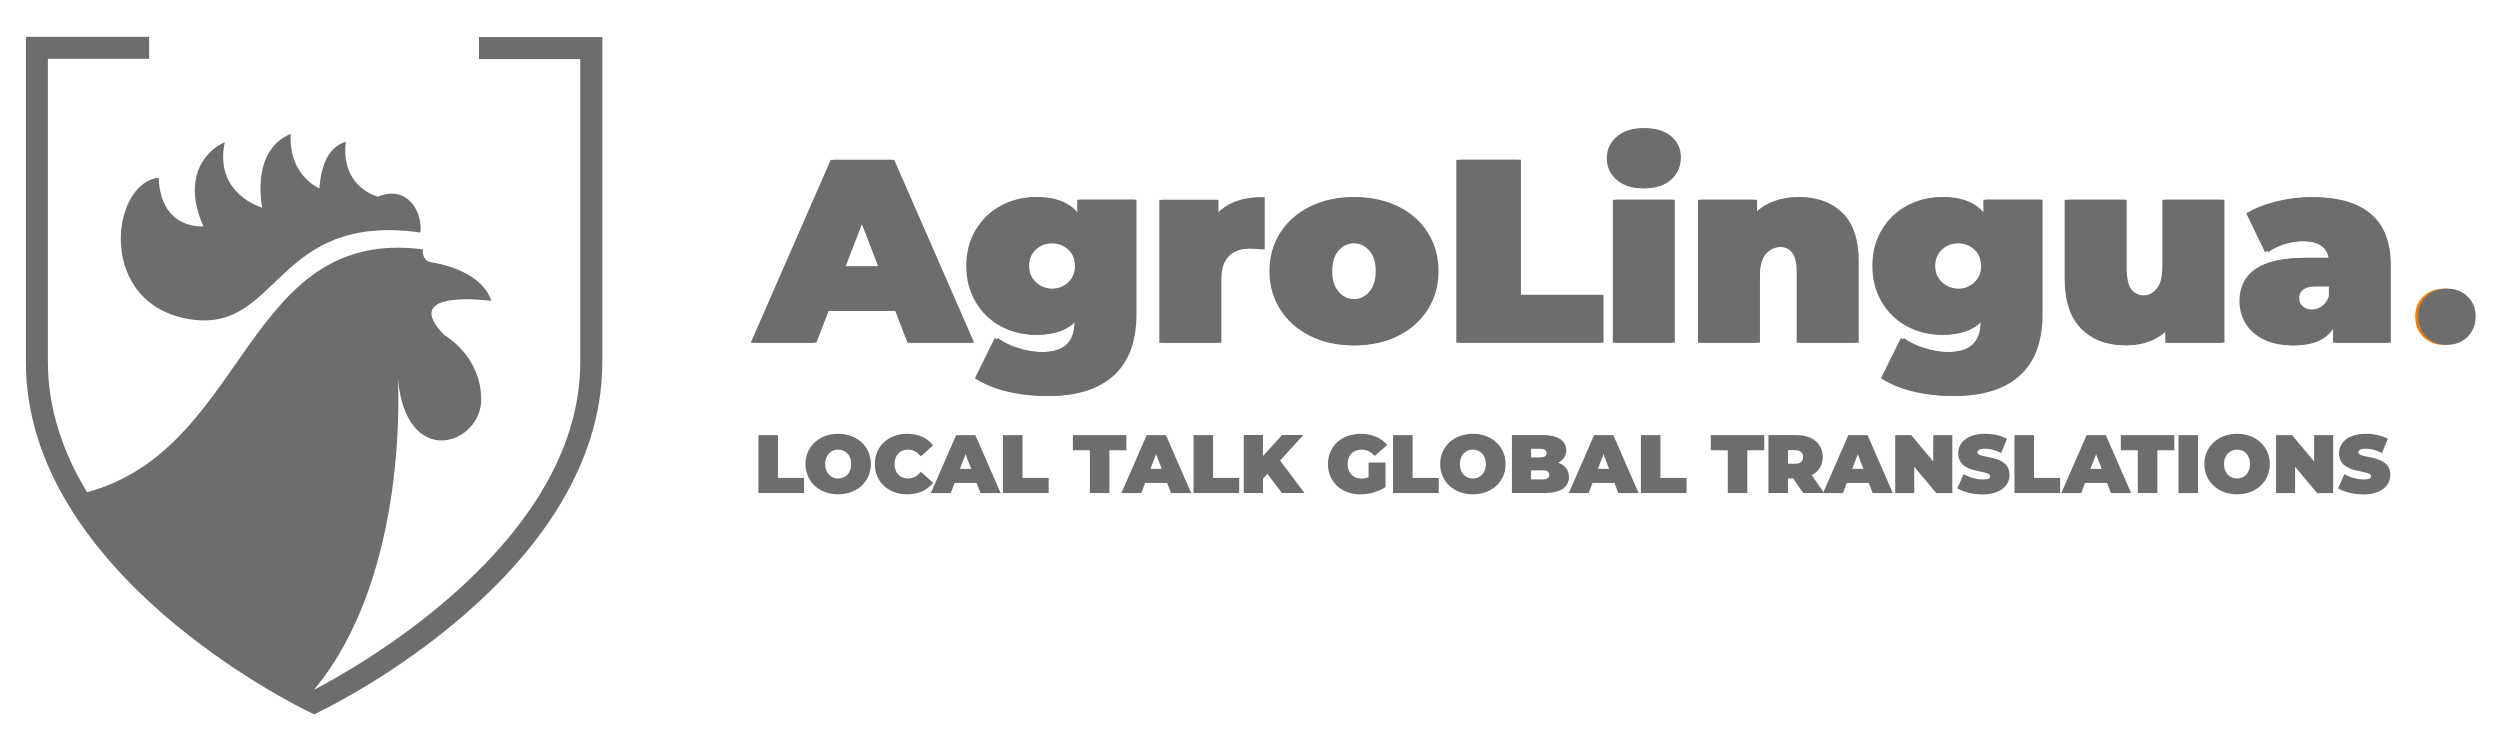 <?xml version="1.0" encoding="UTF-8" standalone="no"?>
<!DOCTYPE svg PUBLIC "-//W3C//DTD SVG 1.1//EN" "http://www.w3.org/Graphics/SVG/1.1/DTD/svg11.dtd">
<svg width="100%" height="100%" viewBox="0 0 484 144" version="1.1" fill="#6d6d6d" xmlns="http://www.w3.org/2000/svg" xmlns:xlink="http://www.w3.org/1999/xlink" xml:space="preserve" xmlns:serif="http://www.serif.com/" style="fill-rule:evenodd;clip-rule:evenodd;stroke-linejoin:round;stroke-miterlimit:2;">
    <g transform="matrix(1,0,0,1,-179,-225)">
        <path d="M352.31,285.18L338.86,285.18L336.48,291.35L324.34,291.35L339.82,255.95L351.55,255.95L367.03,291.35L354.69,291.35L352.31,285.18ZM349.02,276.58L345.58,267.68L342.14,276.58L349.02,276.58Z" style="fill-rule:nonzero;"/>
        <path d="M398.44,263.67L398.44,285.83C398.44,291.09 396.98,295.04 394.07,297.69C391.15,300.34 387,301.66 381.6,301.66C378.83,301.66 376.26,301.37 373.86,300.78C371.47,300.19 369.43,299.34 367.74,298.23L371.58,290.44C372.66,291.25 374.02,291.91 375.68,292.41C377.33,292.92 378.92,293.17 380.43,293.17C382.72,293.17 384.39,292.68 385.44,291.7C386.48,290.72 387.01,289.29 387.01,287.4L387.01,286.89C385.29,288.85 382.74,289.82 379.37,289.82C377.01,289.82 374.81,289.27 372.77,288.18C370.73,287.09 369.1,285.52 367.89,283.48C366.68,281.44 366.07,279.1 366.07,276.47C366.07,273.84 366.68,271.51 367.89,269.49C369.1,267.47 370.73,265.91 372.77,264.81C374.81,263.71 377.01,263.17 379.37,263.17C383.15,263.17 385.88,264.38 387.56,266.81L387.56,263.67L398.44,263.67ZM385.77,279.69C386.66,278.86 387.11,277.79 387.11,276.48C387.11,275.17 386.66,274.1 385.77,273.29C384.88,272.48 383.76,272.08 382.41,272.08C381.03,272.08 379.89,272.48 379,273.29C378.11,274.1 377.66,275.16 377.66,276.48C377.66,277.8 378.12,278.87 379.03,279.69C379.94,280.52 381.07,280.93 382.42,280.93C383.77,280.93 384.88,280.51 385.77,279.69Z" style="fill-rule:nonzero;"/>
        <path d="M423.27,263.18L423.27,273.3C422.36,273.17 421.52,273.1 420.74,273.1C416.83,273.1 414.87,275.09 414.87,279.07L414.87,291.36L403.44,291.36L403.44,263.69L414.31,263.69L414.31,266.67C416.34,264.34 419.33,263.18 423.27,263.18Z" style="fill-rule:nonzero;"/>
        <path d="M432.58,290.01C430.14,288.78 428.22,287.08 426.84,284.9C425.46,282.73 424.77,280.26 424.77,277.49C424.77,274.73 425.46,272.26 426.84,270.08C428.22,267.91 430.14,266.21 432.58,265C435.02,263.79 437.78,263.18 440.85,263.18C443.95,263.18 446.72,263.79 449.17,265C451.61,266.21 453.52,267.91 454.88,270.08C456.25,272.25 456.93,274.72 456.93,277.49C456.93,280.26 456.25,282.73 454.88,284.9C453.51,287.07 451.61,288.78 449.17,290.01C446.73,291.24 443.95,291.86 440.85,291.86C437.78,291.85 435.02,291.24 432.58,290.01ZM444.08,281.51C444.92,280.55 445.34,279.21 445.34,277.49C445.34,275.77 444.92,274.44 444.08,273.49C443.24,272.55 442.16,272.07 440.84,272.07C439.52,272.07 438.44,272.54 437.6,273.49C436.76,274.43 436.34,275.77 436.34,277.49C436.34,279.21 436.76,280.55 437.6,281.51C438.44,282.47 439.52,282.95 440.84,282.95C442.16,282.95 443.24,282.47 444.08,281.51Z" style="fill-rule:nonzero;"/>
        <path d="M460.94,255.94L472.88,255.94L472.88,282.09L488.86,282.09L488.86,291.35L460.94,291.35L460.94,255.94Z" style="fill-rule:nonzero;"/>
        <path d="M491.98,259.81C490.72,258.72 490.08,257.32 490.08,255.64C490.08,253.96 490.71,252.56 491.98,251.47C493.24,250.37 494.91,249.83 496.96,249.83C499.05,249.83 500.72,250.35 501.97,251.4C503.22,252.45 503.84,253.8 503.84,255.45C503.84,257.2 503.22,258.64 501.97,259.77C500.72,260.9 499.05,261.46 496.96,261.46C494.91,261.46 493.25,260.91 491.98,259.81ZM491.25,263.68L502.68,263.68L502.68,291.35L491.25,291.35L491.25,263.68Z" style="fill-rule:nonzero;"/>
        <path d="M535.16,266.26C537.23,268.32 538.27,271.42 538.27,275.57L538.27,291.35L526.84,291.35L526.84,277.54C526.84,274.37 525.71,272.79 523.45,272.79C522.17,272.79 521.13,273.24 520.34,274.13C519.55,275.02 519.15,276.43 519.15,278.35L519.15,291.35L507.72,291.35L507.72,263.68L518.59,263.68L518.59,266.41C519.67,265.33 520.92,264.52 522.33,263.98C523.75,263.44 525.28,263.17 526.93,263.17C530.35,263.18 533.09,264.2 535.16,266.26Z" style="fill-rule:nonzero;"/>
        <path d="M573.87,263.67L573.87,285.83C573.87,291.09 572.41,295.04 569.49,297.69C566.57,300.34 562.42,301.66 557.02,301.66C554.26,301.66 551.68,301.37 549.28,300.78C546.89,300.19 544.85,299.34 543.16,298.23L547,290.44C548.08,291.25 549.44,291.91 551.1,292.41C552.75,292.92 554.34,293.17 555.85,293.17C558.14,293.17 559.81,292.68 560.86,291.7C561.9,290.72 562.43,289.29 562.43,287.4L562.43,286.89C560.71,288.85 558.16,289.82 554.79,289.82C552.43,289.82 550.23,289.27 548.19,288.18C546.15,287.09 544.52,285.52 543.31,283.48C542.1,281.44 541.49,279.1 541.49,276.47C541.49,273.84 542.1,271.51 543.31,269.49C544.52,267.47 546.15,265.91 548.19,264.81C550.23,263.71 552.43,263.17 554.79,263.17C558.57,263.17 561.3,264.38 562.98,266.81L562.98,263.67L573.87,263.67ZM561.2,279.69C562.09,278.86 562.54,277.79 562.54,276.48C562.54,275.17 562.09,274.1 561.2,273.29C560.31,272.48 559.19,272.08 557.84,272.08C556.46,272.08 555.32,272.48 554.43,273.29C553.54,274.1 553.09,275.16 553.09,276.48C553.09,277.8 553.55,278.87 554.46,279.69C555.37,280.52 556.5,280.93 557.85,280.93C559.2,280.93 560.31,280.51 561.2,279.69Z" style="fill-rule:nonzero;"/>
        <path d="M609.07,263.68L609.07,291.35L598.2,291.35L598.2,288.72C597.19,289.77 596.01,290.55 594.66,291.07C593.31,291.59 591.88,291.85 590.36,291.85C586.85,291.85 584.04,290.78 581.91,288.64C579.79,286.5 578.72,283.27 578.72,278.95L578.72,263.68L590.15,263.68L590.15,276.98C590.15,278.87 590.45,280.22 591.06,281.03C591.67,281.84 592.56,282.24 593.74,282.24C594.85,282.24 595.78,281.79 596.52,280.9C597.26,280.01 597.63,278.6 597.63,276.68L597.63,263.68L609.07,263.68Z" style="fill-rule:nonzero;"/>
        <path d="M637.45,266.44C640.01,268.62 641.29,271.96 641.29,276.48L641.29,291.35L630.67,291.35L630.67,287.71C629.36,290.47 626.74,291.86 622.83,291.86C620.64,291.86 618.77,291.48 617.24,290.72C615.7,289.96 614.54,288.93 613.75,287.63C612.96,286.33 612.56,284.87 612.56,283.26C612.56,280.53 613.61,278.46 615.7,277.04C617.79,275.62 620.96,274.92 625.21,274.92L629.81,274.92C629.44,272.76 627.7,271.68 624.6,271.68C623.35,271.68 622.09,271.87 620.81,272.26C619.53,272.65 618.43,273.18 617.52,273.85L613.88,266.31C615.46,265.33 617.38,264.57 619.62,264.01C621.86,263.45 624.1,263.18 626.32,263.18C631.18,263.18 634.89,264.26 637.45,266.44ZM628.45,284.32C629.09,283.88 629.56,283.23 629.87,282.35L629.87,280.43L627.04,280.43C624.71,280.43 623.55,281.21 623.55,282.76C623.55,283.4 623.79,283.93 624.28,284.35C624.77,284.77 625.44,284.98 626.28,284.98C627.08,284.97 627.81,284.76 628.45,284.32Z" style="fill-rule:nonzero;"/>
        <path d="M648.17,290.23C647.12,289.21 646.59,287.89 646.59,286.29C646.59,284.69 647.12,283.39 648.17,282.39C649.22,281.39 650.55,280.89 652.15,280.89C653.75,280.89 655.08,281.39 656.13,282.39C657.18,283.39 657.71,284.69 657.71,286.29C657.71,287.89 657.18,289.21 656.13,290.23C655.08,291.26 653.75,291.77 652.15,291.77C650.55,291.77 649.22,291.26 648.17,290.23Z" style="fill:rgb(239,125,0);fill-rule:nonzero;"/>
    </g>
    <g id="AGRO_logo_agrolingua_tekst_schild_zw_2020" transform="matrix(1,0,0,1,242.264,72.631)">
        <g transform="matrix(1,0,0,1,-420.945,-297.64)">
            <g id="Laag_1">
                <g>
                    <path d="M215.9,286.88C232.83,289.21 231.97,266.07 260.07,270.02C260.52,266.16 257.67,260.7 251.84,263.08C251.84,263.08 251.19,262.92 250.32,262.47C248.25,261.4 244.89,258.67 245.63,252.43C242.85,253.35 240.98,255.81 240.51,261.47C240.51,261.47 234.51,259.06 234.97,250.93C231.03,252.5 228.11,256.95 229.43,265.21C229.43,265.21 220.05,262.56 222.2,252.53C217.76,254.52 214.16,260.1 218.07,268.83C218.07,268.83 209.79,269.66 209.4,259.42C200,260.39 197.2,284.31 215.9,286.88Z" style="fill-rule:nonzero;"/>
                    <path d="M271.42,232.19L271.42,236.45L291.02,236.45L291.02,295.08C291.02,330.56 246.49,354.92 239.48,358.54C239.4,358.5 239.57,358.59 239.48,358.54C258.16,336.09 255.7,298.16 255.7,298.16C257.24,316.14 271.84,311.09 271.84,302.37C271.84,293.86 264.7,289.88 264.7,289.88C255.75,280.76 273.82,283.26 273.82,283.26C271.75,277.03 262.33,275.82 262.33,275.82C260.19,275.54 260.55,273.28 260.55,273.28C225.91,268.86 226.78,311.87 195.53,320.3C190.97,312.76 187.95,304.3 187.95,295.08L187.95,236.39L207.55,236.39L207.55,232.13L183.69,232.13L183.69,295.08C183.69,336.09 236.33,361.78 238.57,362.85L239.49,363.29L240.41,362.85C242.65,361.78 295.29,336.09 295.29,295.08L295.29,232.19L271.42,232.19Z" style="fill-rule:nonzero;"/>
                </g>
            </g>
            <g id="Laag_2">
                <g>
                    <path d="M352.56,285.18L339.11,285.18L336.73,291.35L324.59,291.35L340.07,255.95L351.8,255.95L367.28,291.35L354.94,291.35L352.56,285.18ZM349.27,276.58L345.83,267.68L342.39,276.58L349.27,276.58Z" style="fill-rule:nonzero;"/>
                    <path d="M398.7,263.67L398.7,285.83C398.7,291.09 397.24,295.04 394.33,297.69C391.41,300.34 387.26,301.66 381.86,301.66C379.09,301.66 376.52,301.37 374.12,300.78C371.73,300.19 369.69,299.34 368,298.23L371.84,290.44C372.92,291.25 374.28,291.91 375.94,292.41C377.59,292.92 379.18,293.17 380.69,293.17C382.98,293.17 384.65,292.68 385.7,291.7C386.74,290.72 387.27,289.29 387.27,287.4L387.27,286.89C385.55,288.85 383,289.82 379.63,289.82C377.27,289.82 375.07,289.27 373.03,288.18C370.99,287.09 369.36,285.52 368.15,283.48C366.94,281.44 366.33,279.1 366.33,276.47C366.33,273.84 366.94,271.51 368.15,269.49C369.36,267.47 370.99,265.91 373.03,264.81C375.07,263.71 377.27,263.17 379.63,263.17C383.41,263.17 386.14,264.38 387.82,266.81L387.82,263.67L398.7,263.67ZM386.03,279.69C386.92,278.86 387.37,277.79 387.37,276.48C387.37,275.17 386.92,274.1 386.03,273.29C385.14,272.48 384.02,272.08 382.67,272.08C381.29,272.08 380.15,272.48 379.26,273.29C378.37,274.1 377.92,275.16 377.92,276.48C377.92,277.8 378.38,278.87 379.29,279.69C380.2,280.52 381.33,280.93 382.68,280.93C384.01,280.93 385.13,280.51 386.03,279.69Z" style="fill-rule:nonzero;"/>
                    <path d="M423.53,263.18L423.53,273.3C422.62,273.17 421.78,273.1 421,273.1C417.09,273.1 415.13,275.09 415.13,279.07L415.13,291.36L403.7,291.36L403.7,263.69L414.57,263.69L414.57,266.67C416.6,264.34 419.58,263.18 423.53,263.18Z" style="fill-rule:nonzero;"/>
                    <path d="M432.83,290.01C430.39,288.78 428.47,287.08 427.09,284.9C425.71,282.73 425.02,280.26 425.02,277.49C425.02,274.73 425.71,272.26 427.09,270.08C428.47,267.91 430.39,266.21 432.83,265C435.27,263.79 438.03,263.18 441.1,263.18C444.2,263.18 446.97,263.79 449.42,265C451.86,266.21 453.77,267.91 455.13,270.08C456.5,272.25 457.18,274.72 457.18,277.49C457.18,280.26 456.5,282.73 455.13,284.9C453.76,287.07 451.86,288.78 449.42,290.01C446.98,291.24 444.2,291.86 441.1,291.86C438.03,291.85 435.28,291.24 432.83,290.01ZM444.34,281.51C445.18,280.55 445.6,279.21 445.6,277.49C445.6,275.77 445.18,274.44 444.34,273.49C443.5,272.55 442.42,272.07 441.1,272.07C439.78,272.07 438.7,272.54 437.86,273.49C437.02,274.43 436.6,275.77 436.6,277.49C436.6,279.21 437.02,280.55 437.86,281.51C438.7,282.47 439.78,282.95 441.1,282.95C442.41,282.95 443.49,282.47 444.34,281.51Z" style="fill-rule:nonzero;"/>
                    <path d="M461.2,255.94L473.14,255.94L473.14,282.09L489.12,282.09L489.12,291.35L461.2,291.35L461.2,255.94Z" style="fill-rule:nonzero;"/>
                    <path d="M492.24,259.81C490.98,258.72 490.34,257.32 490.34,255.64C490.34,253.96 490.97,252.56 492.24,251.47C493.5,250.37 495.16,249.83 497.22,249.83C499.31,249.83 500.98,250.35 502.23,251.4C503.48,252.45 504.1,253.8 504.1,255.45C504.1,257.2 503.48,258.64 502.23,259.77C500.98,260.9 499.31,261.46 497.22,261.46C495.16,261.46 493.5,260.91 492.24,259.81ZM491.5,263.68L502.93,263.68L502.93,291.35L491.5,291.35L491.5,263.68Z" style="fill-rule:nonzero;"/>
                    <path d="M535.42,266.26C537.49,268.32 538.53,271.42 538.53,275.57L538.53,291.35L527.1,291.35L527.1,277.54C527.1,274.37 525.97,272.79 523.71,272.79C522.43,272.79 521.39,273.24 520.6,274.13C519.81,275.02 519.41,276.43 519.41,278.35L519.41,291.35L507.98,291.35L507.98,263.68L518.85,263.68L518.85,266.41C519.93,265.33 521.18,264.52 522.59,263.98C524.01,263.44 525.54,263.17 527.19,263.17C530.6,263.18 533.34,264.2 535.42,266.26Z" style="fill-rule:nonzero;"/>
                    <path d="M574.12,263.67L574.12,285.83C574.12,291.09 572.66,295.04 569.74,297.69C566.82,300.34 562.67,301.66 557.27,301.66C554.51,301.66 551.93,301.37 549.53,300.78C547.13,300.19 545.1,299.34 543.41,298.23L547.25,290.44C548.33,291.25 549.69,291.91 551.35,292.41C553,292.92 554.59,293.17 556.1,293.17C558.39,293.17 560.06,292.68 561.11,291.7C562.15,290.72 562.68,289.29 562.68,287.4L562.68,286.89C560.96,288.85 558.41,289.82 555.04,289.82C552.68,289.82 550.48,289.27 548.44,288.18C546.4,287.09 544.77,285.52 543.56,283.48C542.35,281.44 541.74,279.1 541.74,276.47C541.74,273.84 542.35,271.51 543.56,269.49C544.77,267.47 546.4,265.91 548.44,264.81C550.48,263.71 552.68,263.17 555.04,263.17C558.82,263.17 561.55,264.38 563.23,266.81L563.23,263.67L574.12,263.67ZM561.45,279.69C562.34,278.86 562.79,277.79 562.79,276.48C562.79,275.17 562.34,274.1 561.45,273.29C560.56,272.48 559.44,272.08 558.09,272.08C556.71,272.08 555.57,272.48 554.68,273.29C553.79,274.1 553.34,275.16 553.34,276.48C553.34,277.8 553.8,278.87 554.71,279.69C555.62,280.52 556.75,280.93 558.1,280.93C559.45,280.93 560.56,280.51 561.45,279.69Z" style="fill-rule:nonzero;"/>
                    <path d="M609.33,263.68L609.33,291.35L598.46,291.35L598.46,288.72C597.45,289.77 596.27,290.55 594.92,291.07C593.57,291.59 592.14,291.85 590.62,291.85C587.11,291.85 584.3,290.78 582.17,288.64C580.05,286.5 578.98,283.27 578.98,278.95L578.98,263.68L590.41,263.68L590.41,276.98C590.41,278.87 590.71,280.22 591.32,281.03C591.93,281.84 592.82,282.24 594,282.24C595.11,282.24 596.04,281.79 596.78,280.9C597.52,280.01 597.89,278.6 597.89,276.68L597.89,263.68L609.33,263.68Z" style="fill-rule:nonzero;"/>
                    <path d="M637.71,266.44C640.27,268.62 641.55,271.96 641.55,276.48L641.55,291.35L630.93,291.35L630.93,287.71C629.62,290.47 627,291.86 623.09,291.86C620.9,291.86 619.03,291.48 617.5,290.72C615.96,289.96 614.8,288.93 614.01,287.63C613.22,286.33 612.82,284.87 612.82,283.26C612.82,280.53 613.87,278.46 615.96,277.04C618.05,275.62 621.22,274.92 625.47,274.92L630.07,274.92C629.7,272.76 627.96,271.68 624.86,271.68C623.61,271.68 622.35,271.87 621.07,272.26C619.79,272.65 618.69,273.18 617.78,273.85L614.14,266.31C615.72,265.33 617.64,264.57 619.88,264.01C622.12,263.45 624.36,263.18 626.58,263.18C631.43,263.18 635.14,264.26 637.71,266.44ZM628.7,284.32C629.34,283.88 629.81,283.23 630.12,282.35L630.12,280.43L627.29,280.43C624.96,280.43 623.8,281.21 623.8,282.76C623.8,283.4 624.04,283.93 624.53,284.35C625.02,284.77 625.69,284.98 626.53,284.98C627.34,284.97 628.06,284.76 628.7,284.32Z" style="fill-rule:nonzero;"/>
                    <path d="M648.42,290.23C647.37,289.21 646.84,287.89 646.84,286.29C646.84,284.69 647.37,283.39 648.42,282.39C649.47,281.39 650.8,280.89 652.4,280.89C654,280.89 655.33,281.39 656.38,282.39C657.43,283.39 657.96,284.69 657.96,286.29C657.96,287.89 657.43,289.21 656.38,290.23C655.33,291.26 654,291.77 652.4,291.77C650.8,291.77 649.48,291.26 648.42,290.23Z" style="fill-rule:nonzero;"/>
                </g>
                <g>
                    <path d="M325.51,309.25L329.29,309.25L329.29,317.53L334.35,317.53L334.35,320.46L325.51,320.46L325.51,309.25Z" style="fill-rule:nonzero;"/>
                    <path d="M334.62,314.85C334.62,311.45 337.3,308.99 340.95,308.99C344.6,308.99 347.28,311.46 347.28,314.85C347.28,318.25 344.6,320.71 340.95,320.71C337.3,320.72 334.62,318.25 334.62,314.85ZM343.47,314.85C343.47,313.1 342.35,312.05 340.95,312.05C339.56,312.05 338.43,313.11 338.43,314.85C338.43,316.6 339.55,317.65 340.95,317.65C342.35,317.66 343.47,316.6 343.47,314.85Z" style="fill-rule:nonzero;"/>
                    <path d="M348.05,314.85C348.05,311.4 350.69,308.99 354.3,308.99C356.5,308.99 358.23,309.79 359.33,311.23L356.94,313.36C356.28,312.53 355.5,312.05 354.49,312.05C352.92,312.05 351.86,313.14 351.86,314.85C351.86,316.56 352.92,317.65 354.49,317.65C355.5,317.65 356.28,317.17 356.94,316.34L359.33,318.47C358.22,319.91 356.49,320.71 354.3,320.71C350.7,320.72 348.05,318.3 348.05,314.85Z" style="fill-rule:nonzero;"/>
                    <path d="M367.75,318.51L363.49,318.51L362.74,320.47L358.89,320.47L363.79,309.25L367.51,309.25L372.41,320.47L368.5,320.47L367.75,318.51ZM366.71,315.78L365.62,312.96L364.53,315.78L366.71,315.78Z" style="fill-rule:nonzero;"/>
                    <path d="M372.86,309.25L376.64,309.25L376.64,317.53L381.7,317.53L381.7,320.46L372.86,320.46L372.86,309.25Z" style="fill-rule:nonzero;"/>
                    <path d="M389.68,312.18L386.39,312.18L386.39,309.25L396.74,309.25L396.74,312.18L393.46,312.18L393.46,320.46L389.68,320.46L389.68,312.18Z" style="fill-rule:nonzero;"/>
                    <path d="M404.64,318.51L400.38,318.51L399.63,320.47L395.78,320.47L400.68,309.25L404.4,309.25L409.3,320.47L405.39,320.47L404.64,318.51ZM403.59,315.78L402.5,312.96L401.41,315.78L403.59,315.78Z" style="fill-rule:nonzero;"/>
                    <path d="M409.75,309.25L413.53,309.25L413.53,317.53L418.59,317.53L418.59,320.46L409.75,320.46L409.75,309.25Z" style="fill-rule:nonzero;"/>
                    <path d="M424.04,316.74L423.19,317.68L423.19,320.45L419.47,320.45L419.47,309.23L423.19,309.23L423.19,313.3L426.88,309.23L431,309.23L426.51,314.17L431.22,320.45L426.85,320.45L424.04,316.74Z" style="fill-rule:nonzero;"/>
                    <path d="M443.64,314.55L446.92,314.55L446.92,319.29C445.56,320.22 443.68,320.72 442.03,320.72C438.41,320.72 435.77,318.3 435.77,314.86C435.77,311.41 438.41,309 442.11,309C444.32,309 446.1,309.77 447.24,311.16L444.82,313.29C444.11,312.47 443.3,312.06 442.3,312.06C440.63,312.06 439.58,313.13 439.58,314.86C439.58,316.54 440.64,317.66 442.26,317.66C442.72,317.66 443.17,317.58 443.64,317.39L443.64,314.55Z" style="fill-rule:nonzero;"/>
                    <path d="M448.38,309.25L452.16,309.25L452.16,317.53L457.22,317.53L457.22,320.46L448.38,320.46L448.38,309.25Z" style="fill-rule:nonzero;"/>
                    <path d="M457.5,314.85C457.5,311.45 460.17,308.99 463.83,308.99C467.49,308.99 470.16,311.46 470.16,314.85C470.16,318.25 467.49,320.71 463.83,320.71C460.17,320.71 457.5,318.25 457.5,314.85ZM466.35,314.85C466.35,313.1 465.23,312.05 463.83,312.05C462.43,312.05 461.31,313.11 461.31,314.85C461.31,316.6 462.43,317.65 463.83,317.65C465.23,317.65 466.35,316.6 466.35,314.85Z" style="fill-rule:nonzero;"/>
                    <path d="M482.44,317.37C482.44,319.33 480.79,320.46 477.7,320.46L471.39,320.46L471.39,309.24L477.38,309.24C480.47,309.24 481.91,310.47 481.91,312.17C481.91,313.21 481.38,314.08 480.36,314.59C481.67,315.08 482.44,316.04 482.44,317.37ZM475.1,311.89L475.1,313.56L476.86,313.56C477.71,313.56 478.09,313.27 478.09,312.73C478.09,312.19 477.71,311.9 476.86,311.9L475.1,311.9L475.1,311.89ZM478.62,316.94C478.62,316.36 478.2,316.06 477.37,316.06L475.09,316.06L475.09,317.82L477.37,317.82C478.21,317.82 478.62,317.51 478.62,316.94Z" style="fill-rule:nonzero;"/>
                    <path d="M491.25,318.51L486.99,318.51L486.24,320.47L482.4,320.47L487.3,309.25L491.02,309.25L495.92,320.47L492,320.47L491.25,318.51ZM490.21,315.78L489.12,312.96L488.03,315.78L490.21,315.78Z" style="fill-rule:nonzero;"/>
                    <path d="M496.36,309.25L500.14,309.25L500.14,317.53L505.2,317.53L505.2,320.46L496.36,320.46L496.36,309.25Z" style="fill-rule:nonzero;"/>
                    <path d="M513.18,312.18L509.89,312.18L509.89,309.25L520.24,309.25L520.24,312.18L516.96,312.18L516.96,320.46L513.18,320.46L513.18,312.18Z" style="fill-rule:nonzero;"/>
                    <path d="M525.86,317.64L524.83,317.64L524.83,320.46L521.05,320.46L521.05,309.24L526.45,309.24C529.57,309.24 531.56,310.87 531.56,313.47C531.56,315.09 530.79,316.31 529.44,316.99L531.8,320.45L527.76,320.45L525.86,317.64ZM526.22,312.16L524.84,312.16L524.84,314.79L526.22,314.79C527.26,314.79 527.76,314.29 527.76,313.48C527.75,312.66 527.26,312.16 526.22,312.16Z" style="fill-rule:nonzero;"/>
                    <path d="M540.48,318.51L536.22,318.51L535.47,320.47L531.62,320.47L536.52,309.25L540.24,309.25L545.14,320.47L541.23,320.47L540.48,318.51ZM539.44,315.78L538.35,312.96L537.26,315.78L539.44,315.78Z" style="fill-rule:nonzero;"/>
                    <path d="M556.65,309.25L556.65,320.47L553.54,320.47L549.28,315.38L549.28,320.47L545.59,320.47L545.59,309.25L548.7,309.25L552.96,314.35L552.96,309.25L556.65,309.25Z" style="fill-rule:nonzero;"/>
                    <path d="M557.61,319.56L558.83,316.8C559.89,317.42 561.3,317.83 562.53,317.83C563.6,317.83 563.99,317.61 563.99,317.22C563.99,315.81 557.79,316.95 557.79,312.77C557.79,310.69 559.54,308.99 563.01,308.99C564.52,308.99 566.07,309.31 567.24,309.97L566.1,312.71C564.99,312.15 563.95,311.88 562.98,311.88C561.87,311.88 561.52,312.2 561.52,312.59C561.52,313.94 567.72,312.81 567.72,316.95C567.72,319 565.97,320.73 562.5,320.73C560.62,320.72 558.73,320.25 557.61,319.56Z" style="fill-rule:nonzero;"/>
                    <path d="M568.68,309.25L572.46,309.25L572.46,317.53L577.52,317.53L577.52,320.46L568.68,320.46L568.68,309.25Z" style="fill-rule:nonzero;"/>
                    <path d="M586.61,318.51L582.35,318.51L581.6,320.47L577.75,320.47L582.65,309.25L586.37,309.25L591.27,320.47L587.36,320.47L586.61,318.51ZM585.57,315.78L584.48,312.96L583.39,315.78L585.57,315.78Z" style="fill-rule:nonzero;"/>
                    <path d="M592.56,312.18L589.27,312.18L589.27,309.25L599.62,309.25L599.62,312.18L596.34,312.18L596.34,320.46L592.56,320.46L592.56,312.18Z" style="fill-rule:nonzero;"/>
                    <rect x="600.44" y="309.25" width="3.78" height="11.22" style="fill-rule:nonzero;"/>
                    <path d="M605.45,314.85C605.45,311.45 608.12,308.99 611.78,308.99C615.44,308.99 618.11,311.46 618.11,314.85C618.11,318.25 615.44,320.71 611.78,320.71C608.12,320.71 605.45,318.25 605.45,314.85ZM614.29,314.85C614.29,313.1 613.17,312.05 611.77,312.05C610.37,312.05 609.25,313.11 609.25,314.85C609.25,316.6 610.37,317.65 611.77,317.65C613.17,317.65 614.29,316.6 614.29,314.85Z" style="fill-rule:nonzero;"/>
                    <path d="M630.38,309.25L630.38,320.47L627.27,320.47L623.01,315.38L623.01,320.47L619.33,320.47L619.33,309.25L622.44,309.25L626.7,314.35L626.7,309.25L630.38,309.25Z" style="fill-rule:nonzero;"/>
                    <path d="M631.34,319.56L632.56,316.8C633.62,317.42 635.03,317.83 636.26,317.83C637.33,317.83 637.72,317.61 637.72,317.22C637.72,315.81 631.52,316.95 631.52,312.77C631.52,310.69 633.27,308.99 636.74,308.99C638.25,308.99 639.8,309.31 640.97,309.97L639.83,312.71C638.72,312.15 637.68,311.88 636.71,311.88C635.6,311.88 635.25,312.2 635.25,312.59C635.25,313.94 641.45,312.81 641.45,316.95C641.45,319 639.7,320.73 636.23,320.73C634.35,320.72 632.46,320.25 631.34,319.56Z" style="fill-rule:nonzero;"/>
                </g>
            </g>
        </g>
    </g>
</svg>
